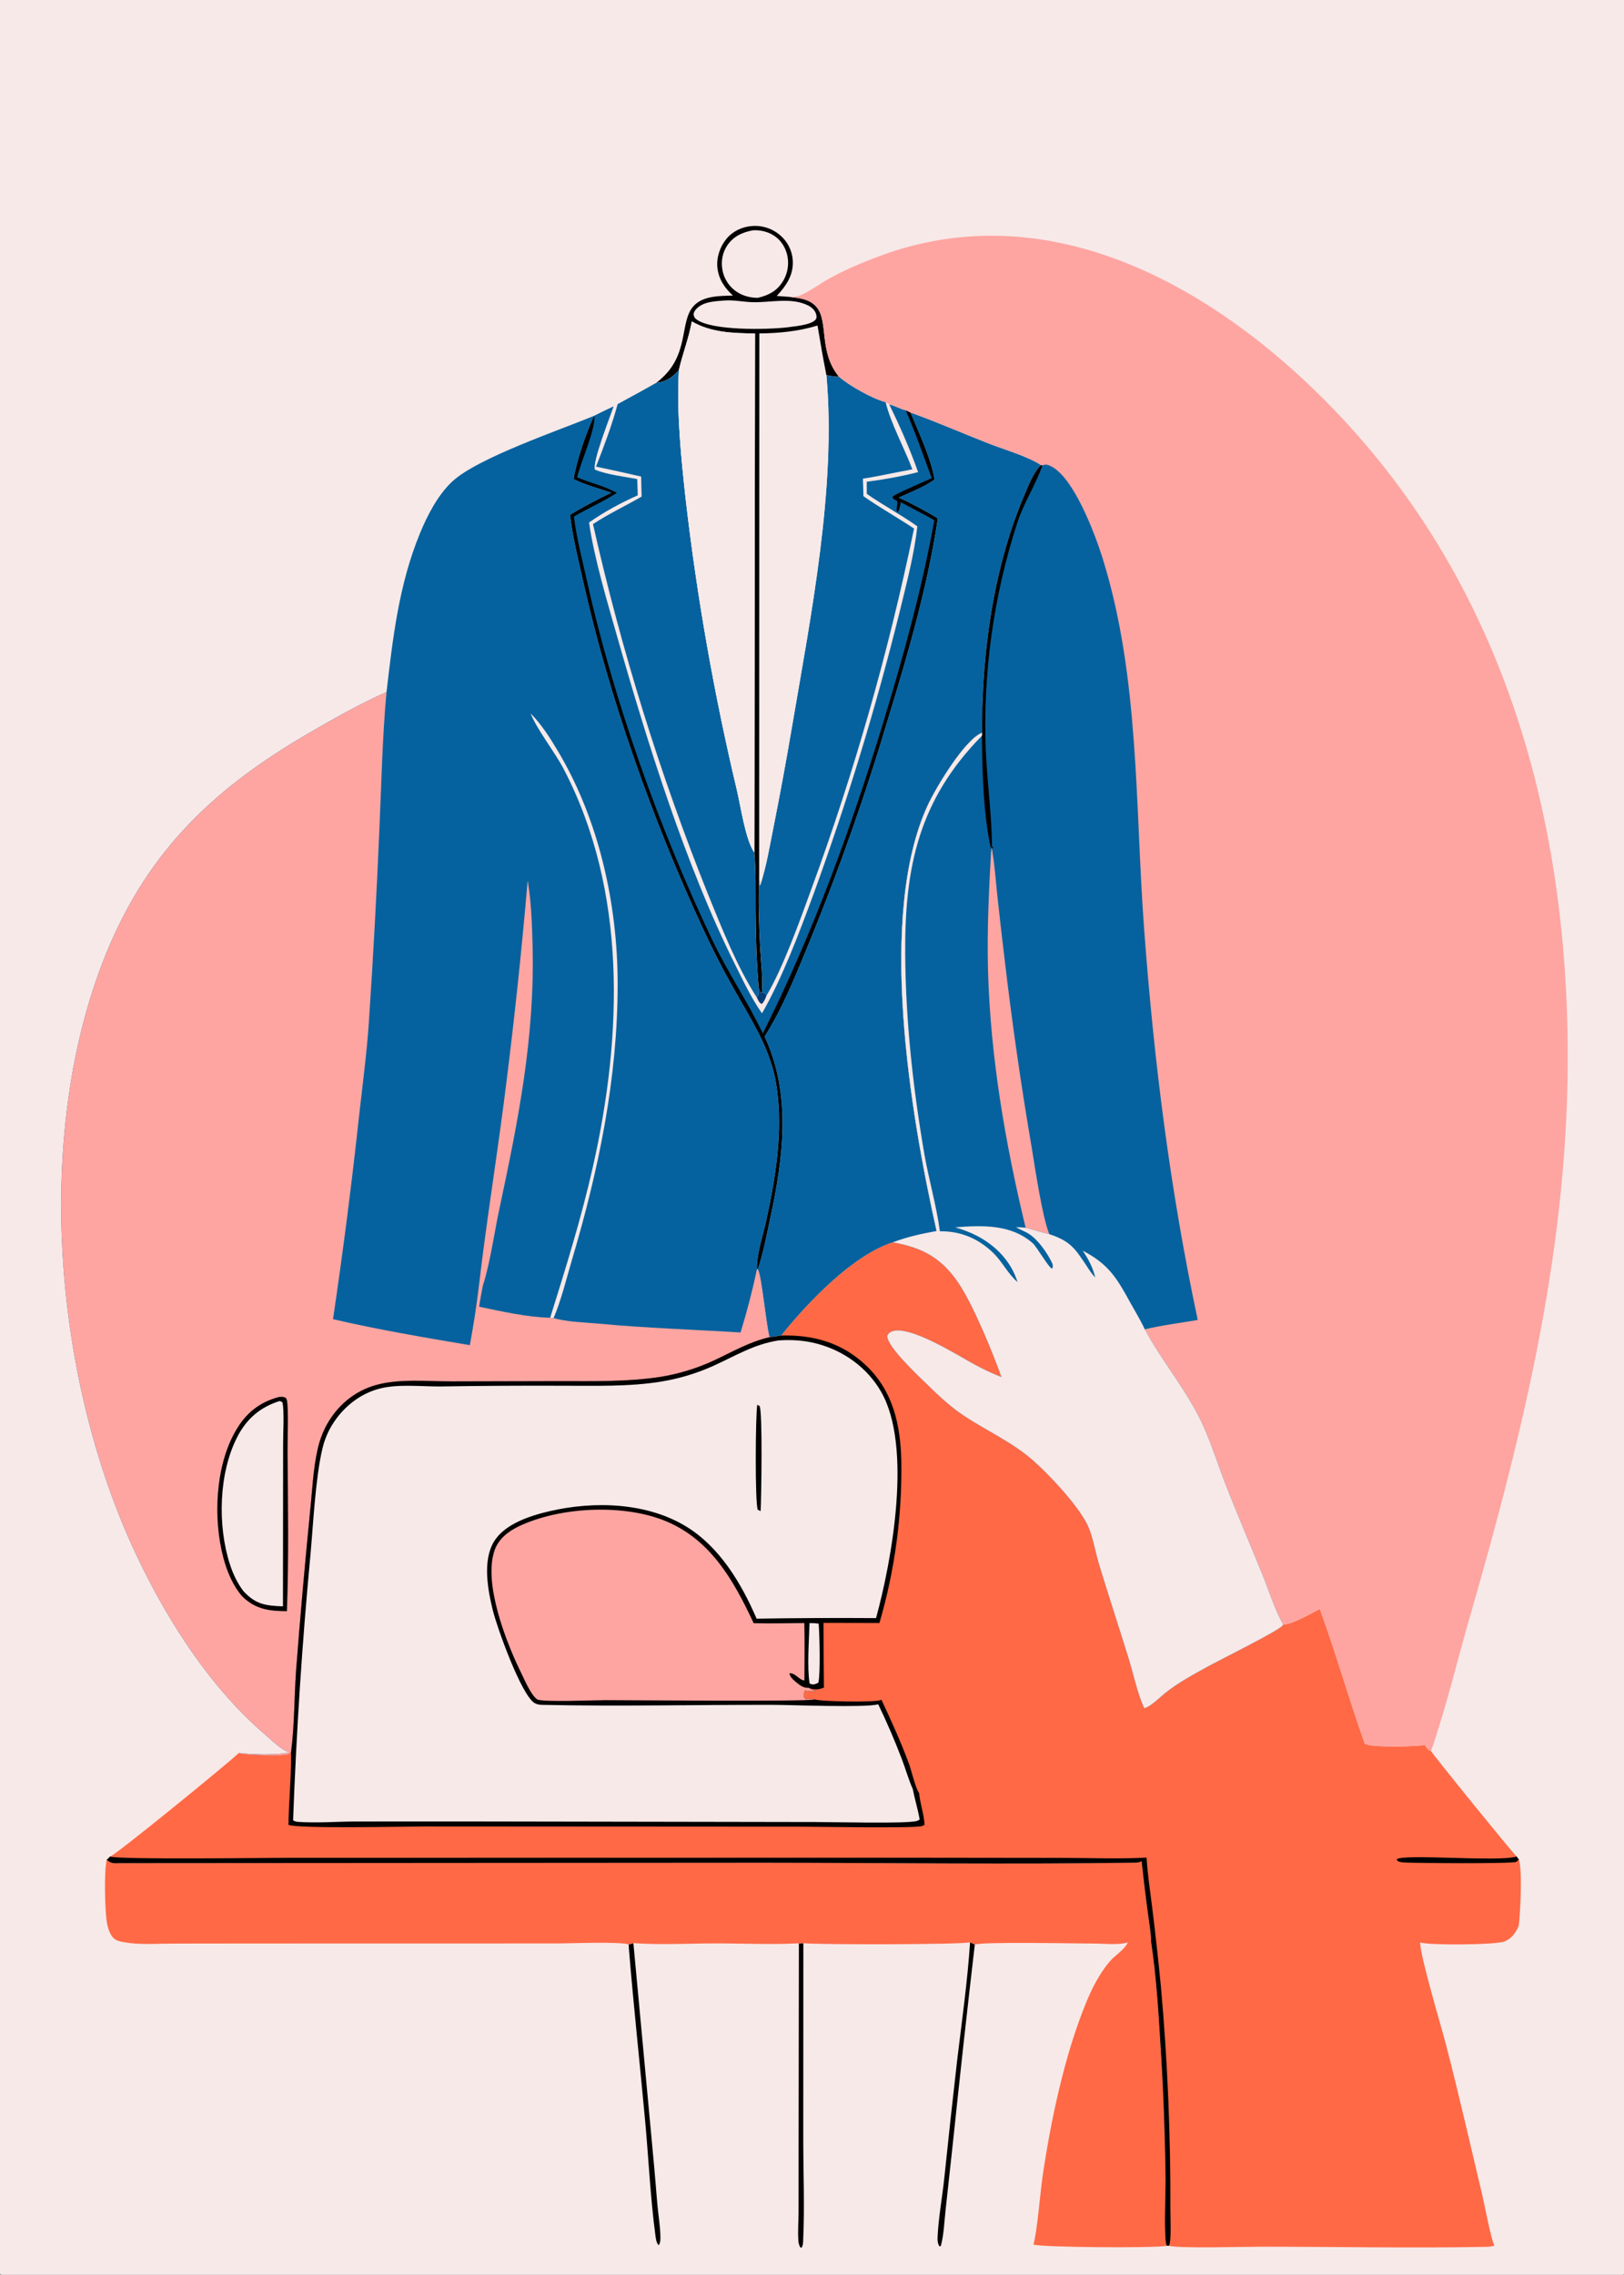 <?xml version="1.0" encoding="utf-8" ?>
<svg xmlns="http://www.w3.org/2000/svg" xmlns:xlink="http://www.w3.org/1999/xlink" width="1514" height="2120">
	<rect width="100%" height="100%" fill="#808080" stroke="none"/>
	<path fill="#F7E9E8" transform="scale(1.479 1.479)" d="M0 0L1024 0L1024 1432.77C1023.31 1433.19 1022.7 1433.56 1021.9 1433.74C1015.65 1435.15 983.184 1434.01 973.892 1434L835.994 1434L282.797 1434.01L96.589 1434L35.423 1434C24.936 1434 14.295 1434.39 3.83 1433.92C2.273 1433.84 1.353 1433.55 0 1432.77L0 0Z"/>
	<path fill="#043C76" transform="scale(1.479 1.479)" d="M478.27 622.531L479.458 625.645L480.246 625.193C481.831 625.841 482.299 625.796 483.162 627.33C482.352 629.313 481.785 631.228 480.093 632.635C478.383 631.759 477.972 630.288 477.095 628.637C478.445 627.252 478.123 624.464 478.27 622.531Z"/>
	<path transform="scale(1.479 1.479)" d="M611.474 1223.9C612.499 1224.34 613.551 1224.7 614.451 1225.37Q607.203 1287.53 600.699 1349.77L596.019 1392.75C595.229 1399.82 594.972 1407.68 593.218 1414.55C592.998 1415.4 593.207 1415.03 592.255 1415.59C591.081 1413.88 590.896 1411.95 590.982 1409.92C591.51 1397.53 593.984 1384.46 595.268 1372.04Q599.122 1334.78 603.409 1297.57C606.371 1273.16 609.847 1248.42 611.474 1223.9Z"/>
	<path transform="scale(1.479 1.479)" d="M503.567 1224.54L506.381 1224.45L506.331 1347.79C506.331 1369.11 507.271 1390.92 506.248 1412.18C506.171 1413.8 506.09 1414.99 505.229 1416.41L504.301 1415.94C503.789 1414.77 503.373 1413.61 503.271 1412.32C502.79 1406.25 503.342 1399.85 503.366 1393.74L503.381 1354.58L503.567 1224.54Z"/>
	<path transform="scale(1.479 1.479)" d="M396.288 1225.29L399.244 1224.41L410.365 1343.89Q412.552 1366.5 414.366 1389.15C414.928 1395.65 416.112 1402.28 416.262 1408.79C416.309 1410.82 416.385 1413.02 415.24 1414.77C413.734 1413.48 413.406 1410.66 413.144 1408.71C409.99 1385.27 408.872 1360.77 406.717 1337.15C403.386 1300.64 399.356 1264.11 396.398 1227.58C396.336 1226.81 396.312 1226.05 396.288 1225.29Z"/>
	<path fill="#06629E" transform="scale(1.479 1.479)" d="M560.514 254.88C564.201 255.591 567.37 257.732 570.89 258.504L573.886 259.922C579.192 272.58 586.875 288.942 589.077 302.175C582.371 306.955 574.033 310.127 566.535 313.528Q579.175 319.428 591.123 326.628C584.788 369.002 572.678 410.749 560.161 451.655Q549.581 487.327 537.245 522.431Q524.909 557.535 510.847 591.984C502.386 612.483 493.822 634.388 481.943 653.175C498.958 689.587 493.728 729.431 485.538 767.424C483.243 778.07 481.159 789.436 477.674 799.743L477.155 799.687C476.996 789.759 480.871 778.843 482.998 769.116C489.012 741.601 493.698 712.781 489.535 684.634C486.068 661.194 473.769 643.148 462.488 622.929Q451.873 604.234 442.915 584.692C411.448 517 384.005 439.584 367.709 366.784C364.584 352.822 360.929 338.602 359.332 324.374Q371.988 316.785 385.349 310.518C377.519 307.676 368.961 305.671 361.575 301.858C363.498 290.156 369.39 272.798 374.499 261.987Q380.606 258.945 386.78 256.043C384.702 262.274 373.123 291.399 375.014 295.938C383.021 299.221 393.15 300.199 401.676 301.909L402.001 312.113C391.582 316.728 380.624 322.674 371.306 329.24C374.475 351.636 382.901 379.635 389.148 401.569C408.182 468.405 432.109 545.141 463.183 607.465C468.398 617.924 473.582 628.986 480.328 638.526C493.241 615.994 503.684 587.986 512.725 563.595Q528.647 519.901 542.229 475.424Q555.811 430.948 567.015 385.814C571.268 368.212 576.269 349.631 578.225 331.632C567.946 324.377 556.736 318.417 546.386 311.206L546.336 303.563C557.03 302.192 568.247 300.178 578.691 297.505C573.726 283.287 567.18 268.368 560.514 254.88Z"/>
	<path transform="scale(1.479 1.479)" d="M570.89 258.504L573.886 259.922C579.192 272.58 586.875 288.942 589.077 302.175C582.371 306.955 574.033 310.127 566.535 313.528Q579.175 319.428 591.123 326.628C584.788 369.002 572.678 410.749 560.161 451.655Q549.581 487.327 537.245 522.431Q524.909 557.535 510.847 591.984C502.386 612.483 493.822 634.388 481.943 653.175C498.958 689.587 493.728 729.431 485.538 767.424C483.243 778.07 481.159 789.436 477.674 799.743L477.155 799.687C476.996 789.759 480.871 778.843 482.998 769.116C489.012 741.601 493.698 712.781 489.535 684.634C486.068 661.194 473.769 643.148 462.488 622.929Q451.873 604.234 442.915 584.692C411.448 517 384.005 439.584 367.709 366.784C364.584 352.822 360.929 338.602 359.332 324.374Q371.988 316.785 385.349 310.518C377.519 307.676 368.961 305.671 361.575 301.858C363.498 290.156 369.39 272.798 374.499 261.987C376.065 268.949 365.794 291.923 363.768 300.757C372.058 304.403 380.803 306.097 388.82 310.558C380.32 316.09 370.561 320.307 361.772 325.499C363.331 338.859 366.931 352.294 369.842 365.419C386.631 441.12 415.815 522.763 449.154 592.731C458.721 612.81 471.353 631.217 480.825 651.215C512.38 588.231 536.241 522.618 556.727 455.281C569.538 413.173 581.081 371.153 588.956 327.811C582.017 323.861 574.842 320.245 567.794 316.489C567.295 318.5 567.077 321.407 565.617 322.854C564.639 320.862 565.823 318.17 565.586 315.877L562.837 314.126L562.693 312.939C563.984 311.252 583.505 303.169 587.292 301.301C582.033 286.971 576.98 272.507 570.89 258.504Z"/>
	<path fill="#06629E" transform="scale(1.479 1.479)" d="M520.903 236.361C523.403 236.797 526.212 237.601 528.739 237.253C534.738 242.757 550.349 251.451 558.235 253.41C561.552 267.041 570.045 282.258 575.09 295.746C564.706 297.617 554.322 300.004 543.905 301.623C544.025 305.302 544.2 308.988 544.248 312.669C554.62 319.931 565.624 326.053 576.148 333.059Q570.179 361.995 563.143 390.69Q556.107 419.385 548.012 447.8Q539.918 476.215 530.777 504.311Q521.636 532.407 511.461 560.145C504.574 579.088 493.256 610.709 483.162 627.33C482.299 625.796 481.831 625.841 480.246 625.193C481.028 616.326 479.631 606.537 479.168 597.614C478.377 582.41 477.871 566.843 478.518 551.633C478.702 553.392 479.025 555.271 478.937 557.037C478.926 557.252 478.91 557.467 478.897 557.682L479.231 557.757C483.077 545.899 485.066 533.77 487.498 521.574C491.681 500.604 495.523 479.738 499.107 458.653C510.982 388.777 527.315 307.158 520.903 236.361Z"/>
	<path fill="#06629E" transform="scale(1.479 1.479)" d="M427.922 233.12C426.486 260.753 429.251 287.616 432.271 315.05Q437.62 361.221 445.691 406.996Q453.762 452.771 464.526 497.988C466.906 508.095 469.961 529.429 475.509 537.239C476.555 549.196 476.198 561.403 476.279 573.403C476.388 589.751 476.844 606.243 478.27 622.531C478.123 624.464 478.445 627.252 477.095 628.637C464.38 608.811 455.23 585.409 446.34 563.641Q434.961 535.249 424.724 506.426Q414.486 477.603 405.405 448.396Q396.325 419.188 388.415 389.642Q380.506 360.096 373.781 330.258C383.52 323.804 394.307 318.783 404.427 312.929C404.284 308.724 404.235 304.513 404.142 300.307Q389.95 297.027 375.695 294.032C380.774 281.061 385.657 268.095 389.335 254.648C397.505 250.158 405.723 245.792 413.791 241.119C420.135 240.528 423.807 237.77 427.922 233.12Z"/>
	<path fill="#F7E9E8" transform="scale(1.479 1.479)" d="M461.977 186.22C456.754 181.441 452.963 175.878 452.207 168.674C451.532 162.244 453.823 155.453 457.915 150.489C461.94 145.607 467.884 142.867 474.145 142.414Q474.75 142.369 475.357 142.354Q475.963 142.34 476.57 142.356Q477.176 142.372 477.781 142.418Q478.386 142.464 478.988 142.541Q479.59 142.618 480.187 142.724Q480.784 142.831 481.375 142.968Q481.966 143.104 482.55 143.27Q483.133 143.436 483.708 143.632Q484.282 143.827 484.846 144.051Q485.41 144.274 485.962 144.526Q486.514 144.778 487.052 145.057Q487.591 145.336 488.115 145.642Q488.639 145.948 489.147 146.28Q489.655 146.612 490.145 146.969Q490.636 147.326 491.108 147.707Q491.58 148.088 492.032 148.492Q492.466 148.874 492.88 149.278Q493.294 149.682 493.687 150.106Q494.08 150.53 494.451 150.974Q494.822 151.417 495.17 151.879Q495.518 152.341 495.842 152.82Q496.166 153.299 496.465 153.794Q496.764 154.288 497.038 154.798Q497.312 155.307 497.559 155.829Q497.807 156.352 498.027 156.886Q498.248 157.421 498.441 157.966Q498.635 158.511 498.8 159.065Q498.965 159.619 499.102 160.18Q499.239 160.742 499.348 161.31Q499.456 161.878 499.535 162.451Q499.615 163.023 499.665 163.599Q499.715 164.175 499.736 164.753C500.054 173.715 495.429 180.198 489.609 186.48L497.837 187.093C504.098 187.862 510.533 188.434 514.842 193.648C522.34 202.723 515.95 221.662 528.739 237.253C526.212 237.601 523.403 236.797 520.903 236.361C527.315 307.158 510.982 388.777 499.107 458.653C495.523 479.738 491.681 500.604 487.498 521.574C485.066 533.77 483.077 545.899 479.231 557.757L478.897 557.682C478.91 557.467 478.926 557.252 478.937 557.037C479.025 555.271 478.702 553.392 478.518 551.633C477.871 566.843 478.377 582.41 479.168 597.614C479.631 606.537 481.028 616.326 480.246 625.193L479.458 625.645L478.27 622.531C476.844 606.243 476.388 589.751 476.279 573.403C476.198 561.403 476.555 549.196 475.509 537.239C469.961 529.429 466.906 508.095 464.526 497.988Q453.762 452.771 445.691 406.996Q437.62 361.221 432.271 315.05C429.251 287.616 426.486 260.753 427.922 233.12C423.807 237.77 420.135 240.528 413.791 241.119C435.539 224.673 427.656 203.098 437.313 192.714C443.315 186.26 453.856 186.508 461.977 186.22Z"/>
	<path transform="scale(1.479 1.479)" d="M461.977 186.22C456.754 181.441 452.963 175.878 452.207 168.674C451.532 162.244 453.823 155.453 457.915 150.489C461.94 145.607 467.884 142.867 474.145 142.414Q474.75 142.369 475.357 142.354Q475.963 142.34 476.57 142.356Q477.176 142.372 477.781 142.418Q478.386 142.464 478.988 142.541Q479.59 142.618 480.187 142.724Q480.784 142.831 481.375 142.968Q481.966 143.104 482.55 143.27Q483.133 143.436 483.708 143.632Q484.282 143.827 484.846 144.051Q485.41 144.274 485.962 144.526Q486.514 144.778 487.052 145.057Q487.591 145.336 488.115 145.642Q488.639 145.948 489.147 146.28Q489.655 146.612 490.145 146.969Q490.636 147.326 491.108 147.707Q491.58 148.088 492.032 148.492Q492.466 148.874 492.88 149.278Q493.294 149.682 493.687 150.106Q494.08 150.53 494.451 150.974Q494.822 151.417 495.17 151.879Q495.518 152.341 495.842 152.82Q496.166 153.299 496.465 153.794Q496.764 154.288 497.038 154.798Q497.312 155.307 497.559 155.829Q497.807 156.352 498.027 156.886Q498.248 157.421 498.441 157.966Q498.635 158.511 498.8 159.065Q498.965 159.619 499.102 160.18Q499.239 160.742 499.348 161.31Q499.456 161.878 499.535 162.451Q499.615 163.023 499.665 163.599Q499.715 164.175 499.736 164.753C500.054 173.715 495.429 180.198 489.609 186.48L497.837 187.093C504.098 187.862 510.533 188.434 514.842 193.648C522.34 202.723 515.95 221.662 528.739 237.253C526.212 237.601 523.403 236.797 520.903 236.361C518.836 225.949 517.046 215.596 515.314 205.131C503.157 208.805 491.289 209.95 478.626 210.114L478.518 551.633C477.871 566.843 478.377 582.41 479.168 597.614C479.631 606.537 481.028 616.326 480.246 625.193L479.458 625.645L478.27 622.531C476.844 606.243 476.388 589.751 476.279 573.403C476.198 561.403 476.555 549.196 475.509 537.239L475.926 210.155C462.07 209.912 448.377 209.659 436.068 202.533C434.2 212.958 430.29 222.803 427.922 233.12C423.807 237.77 420.135 240.528 413.791 241.119C435.539 224.673 427.656 203.098 437.313 192.714C443.315 186.26 453.856 186.508 461.977 186.22Z"/>
	<path fill="#F7E9E8" transform="scale(1.479 1.479)" d="M456.935 189.343C463.181 188.972 468.77 190.317 474.887 190.429C486.025 190.633 499.057 187.206 509.565 192.579C511.807 193.726 513.836 195.636 514.468 198.156C514.713 199.132 514.865 200.256 514.294 201.115C511.797 204.879 500.256 205.664 495.917 206.309C483.579 207.706 449.081 208.496 439.166 201.377C437.617 200.265 437.441 199.523 437.136 197.708C437.562 196.606 437.936 195.744 438.741 194.856C443.21 189.926 450.768 189.854 456.935 189.343Z"/>
	<path fill="#F7E9E8" transform="scale(1.479 1.479)" d="M474.719 145.106C479.082 144.907 483.312 145.803 487.107 148.004C491.666 150.648 494.759 155.098 496.064 160.163Q496.201 160.704 496.312 161.25Q496.422 161.797 496.504 162.349Q496.587 162.901 496.642 163.456Q496.697 164.011 496.724 164.568Q496.751 165.125 496.75 165.683Q496.749 166.241 496.72 166.798Q496.692 167.355 496.635 167.91Q496.578 168.465 496.494 169.016Q496.41 169.567 496.298 170.114Q496.186 170.66 496.047 171.201Q495.908 171.741 495.742 172.273Q495.576 172.806 495.384 173.33Q495.191 173.853 494.973 174.366Q494.754 174.88 494.511 175.382Q494.267 175.883 493.998 176.372Q493.73 176.861 493.437 177.336C489.606 183.503 484.495 186.046 477.642 187.679C472.899 187.66 468.303 186.479 464.336 183.825Q463.903 183.534 463.486 183.222Q463.068 182.911 462.667 182.579Q462.265 182.246 461.88 181.895Q461.495 181.543 461.129 181.173Q460.762 180.803 460.414 180.415Q460.066 180.027 459.738 179.622Q459.409 179.217 459.102 178.797Q458.794 178.376 458.507 177.941Q458.22 177.506 457.956 177.057Q457.691 176.608 457.449 176.147Q457.207 175.685 456.988 175.212Q456.769 174.74 456.574 174.256Q456.379 173.773 456.208 173.281Q456.037 172.789 455.89 172.289Q455.744 171.789 455.622 171.282Q455.501 170.775 455.405 170.263C454.333 164.691 455.39 158.943 458.673 154.281C462.573 148.742 468.236 146.252 474.719 145.106Z"/>
	<path fill="#F7E9E8" transform="scale(1.479 1.479)" d="M436.068 202.533C448.377 209.659 462.07 209.912 475.926 210.155L475.509 537.239C469.961 529.429 466.906 508.095 464.526 497.988Q453.762 452.771 445.691 406.996Q437.62 361.221 432.271 315.05C429.251 287.616 426.486 260.753 427.922 233.12C430.29 222.803 434.2 212.958 436.068 202.533Z"/>
	<path fill="#06629E" transform="scale(1.479 1.479)" d="M573.886 259.922C590.379 265.841 606.352 272.838 622.646 279.244C632.332 283.052 647.876 287.533 656.231 293.095C651.406 297.64 648.095 306.458 645.504 312.564C627.796 354.293 620.511 401.43 619.231 446.525Q619.052 454.128 619.088 461.732C608.253 465.709 589.856 496.419 584.753 507.481C552.784 576.785 573.819 702.184 590.376 775.752C581.032 777.386 571.804 779.458 562.907 782.807C537.41 790.925 508.833 821.09 492.461 841.567C490.003 841.977 487.561 842.389 485.078 842.615C482.693 833.486 480.192 804.146 477.674 799.743C481.159 789.436 483.243 778.07 485.538 767.424C493.728 729.431 498.958 689.587 481.943 653.175C493.822 634.388 502.386 612.483 510.847 591.984Q524.909 557.535 537.245 522.431Q549.581 487.327 560.161 451.655C572.678 410.749 584.788 369.002 591.123 326.628Q579.175 319.428 566.535 313.528C574.033 310.127 582.371 306.955 589.077 302.175C586.875 288.942 579.192 272.58 573.886 259.922Z"/>
	<path fill="#FF6945" transform="scale(1.479 1.479)" d="M67.275 1171.85C70.126 1174.61 72.279 1174.03 76.174 1174.02L481.802 1173.75C559.564 1173.83 637.478 1174.82 715.221 1173.72C716.769 1173.7 718.272 1173.6 719.616 1172.77Q721.367 1189.42 723.625 1206.01C724.356 1211.74 725.552 1217.9 725.593 1223.67C728.724 1244.54 730.11 1265.79 731.39 1286.85Q734.177 1330.12 734.699 1373.47C734.782 1379.25 733.387 1412.29 735.47 1415.11C729.809 1416.7 655.961 1416.16 651.376 1414.33C653.614 1407.76 655.844 1380.32 657.226 1371.01C662.45 1335.82 670.964 1295.38 684.381 1262.49C688.194 1253.14 692.97 1243.65 699.542 1235.94C702.733 1232.19 708.661 1228.69 710.697 1224.36C710.756 1224.24 710.806 1224.11 710.861 1223.98C704.63 1225.77 696.032 1224.71 689.449 1224.69C678.85 1224.67 618.413 1223.43 614.451 1225.37C613.551 1224.7 612.499 1224.34 611.474 1223.9C606.664 1225.38 515.068 1225.47 506.381 1224.45L503.567 1224.54C486.171 1225.46 468.225 1224.57 450.787 1224.59C433.767 1224.62 416.158 1225.64 399.244 1224.41L396.288 1225.29C391.539 1223.32 359.053 1224.6 351.697 1224.61L158.684 1224.65L108.384 1224.71C98.656 1224.72 87.895 1225.61 78.333 1223.86C75.055 1223.26 72.298 1222.78 70.38 1219.79C68.638 1217.08 67.705 1213.85 67.247 1210.68C66.138 1203.03 65.539 1179.29 67.275 1171.85Z"/>
	<path fill="#06629E" transform="scale(1.479 1.479)" d="M243.641 436.073C247.612 401.896 251.439 368.352 264.665 336.187C269.363 324.764 275.905 312.026 284.971 303.503C300.901 288.527 352.808 271.062 374.499 261.987C369.39 272.798 363.498 290.156 361.575 301.858C368.961 305.671 377.519 307.676 385.349 310.518Q371.988 316.785 359.332 324.374C360.929 338.602 364.584 352.822 367.709 366.784C384.005 439.584 411.448 517 442.915 584.692Q451.873 604.234 462.488 622.929C473.769 643.148 486.068 661.194 489.535 684.634C493.698 712.781 489.012 741.601 482.998 769.116C480.871 778.843 476.996 789.759 477.155 799.687L477.674 799.743C480.192 804.146 482.693 833.486 485.078 842.615C472.107 845.607 461.62 851.869 449.699 857.422Q445.7 859.26 441.585 860.824Q437.471 862.387 433.26 863.669Q429.049 864.951 424.761 865.945Q420.473 866.938 416.128 867.64C395.114 870.827 373.492 870.294 352.288 870.295L284.952 870.462C269.522 870.507 251.289 868.535 236.418 872.92C224.109 876.549 214.138 884.478 207.402 895.356C204.096 900.696 201.83 906.372 200.391 912.477C197.309 925.552 196.833 939.808 195.387 953.183Q190.451 1002.99 186.614 1052.89C185.448 1069.79 185.649 1087.31 183.457 1104.07C183.03 1104.4 182.14 1105.3 181.678 1105.45C177.516 1106.79 157.048 1105.84 152.34 1105.12C151.69 1105.03 151.205 1104.83 150.6 1104.58C156.962 1105.59 176.682 1106.11 182.633 1104.08C182.017 1103.99 182.154 1104.03 181.407 1103.78C176.909 1102.3 170.499 1095.93 166.848 1092.8C130.344 1061.52 101.695 1015.23 82.217 971.707C34.27 864.577 22.157 717.485 64.417 607.152C90.409 539.289 132.081 498.467 193.97 462.356C210.039 452.981 226.633 443.64 243.641 436.073Z"/>
	<path fill="#F7E9E8" transform="scale(1.479 1.479)" d="M334.504 449.585C341.395 456.487 346.7 464.98 351.684 473.314C377.594 516.634 389.324 569.938 389.326 620.078C389.328 679.525 377.413 737.013 360.558 793.772C356.979 805.826 353.873 818.99 348.945 830.559L346.785 830.361C356.675 798.869 366.522 767.186 373.78 734.961C392.37 652.424 395.424 561.354 355.248 484.469C349.584 473.629 338.279 459.473 334.504 449.585Z"/>
	<path fill="#FEA5A1" transform="scale(1.479 1.479)" d="M182.633 1104.08C182.017 1103.99 182.154 1104.03 181.407 1103.78C176.909 1102.3 170.499 1095.93 166.848 1092.8C130.344 1061.52 101.695 1015.23 82.217 971.707C34.27 864.577 22.157 717.485 64.417 607.152C90.409 539.289 132.081 498.467 193.97 462.356C210.039 452.981 226.633 443.64 243.641 436.073C241.02 464.214 240.456 492.711 239.218 520.948Q236.618 582.445 232.531 643.862C231.18 663.877 228.497 683.771 226.288 703.701Q219.343 767.634 209.914 831.249C238.348 837.874 267.373 842.752 296.152 847.631Q299.613 829.091 301.868 810.366C306.401 771.494 312.645 732.826 317.675 694.017Q326.655 624.565 332.615 554.79C334.862 568.214 335.338 582.013 335.694 595.602C337.215 653.591 326.681 705.967 314.671 762.257C311.372 777.715 309.144 795.132 304.374 810.091C303.569 814.508 302.593 818.957 302.033 823.409C316.432 826.394 332.063 829.969 346.785 830.361L348.945 830.559C357.534 833.053 368.201 833.215 377.172 834.054C407.043 836.845 436.876 837.794 466.794 839.642Q472.879 819.899 477.155 799.687L477.674 799.743C480.192 804.146 482.693 833.486 485.078 842.615C472.107 845.607 461.62 851.869 449.699 857.422Q445.7 859.26 441.585 860.824Q437.471 862.387 433.26 863.669Q429.049 864.951 424.761 865.945Q420.473 866.938 416.128 867.64C395.114 870.827 373.492 870.294 352.288 870.295L284.952 870.462C269.522 870.507 251.289 868.535 236.418 872.92C224.109 876.549 214.138 884.478 207.402 895.356C204.096 900.696 201.83 906.372 200.391 912.477C197.309 925.552 196.833 939.808 195.387 953.183Q190.451 1002.99 186.614 1052.89C185.448 1069.79 185.649 1087.31 183.457 1104.07C183.03 1104.4 182.14 1105.3 181.678 1105.45C177.516 1106.79 157.048 1105.84 152.34 1105.12C151.69 1105.03 151.205 1104.83 150.6 1104.58C156.962 1105.59 176.682 1106.11 182.633 1104.08Z"/>
	<path transform="scale(1.479 1.479)" d="M175.845 880.278C177.473 880.12 178.473 880.083 180.003 880.7C180.392 881.251 180.744 881.732 180.877 882.412C181.959 887.946 181.211 907.284 181.266 914.722C181.511 948.139 182.085 981.887 180.861 1015.27C169.636 1015.18 161.181 1014.12 152.809 1006.06C146.863 999.344 143.16 990.396 140.857 981.83C134.24 957.213 135.622 923.765 148.657 901.381C155.064 890.381 163.562 883.508 175.845 880.278Z"/>
	<path fill="#F7E9E8" transform="scale(1.479 1.479)" d="M176.063 882.888C176.935 882.921 177.26 883.171 178.005 883.592C179.291 888.58 178.407 903.93 178.456 910.184L178.356 1012.21C167.478 1011.79 161.317 1011.04 153.564 1002.77C149.675 997.743 146.919 991.848 144.957 985.828C137.017 961.465 137.769 928.006 149.779 905.051C155.644 893.842 164.098 886.7 176.063 882.888Z"/>
	<path fill="#FF6945" transform="scale(1.479 1.479)" d="M562.907 782.807C581.097 786.088 593.051 792.292 603.803 807.866C613.074 821.294 625.632 851.781 631.306 867.795C625.507 865.512 620 862.902 614.509 859.957C603.881 854.255 573.071 834.473 561.949 839.105C560.409 839.746 560.115 840.452 559.258 841.751C559.336 848.896 579.481 867.499 585.105 872.994C592.132 879.861 599.53 886.73 607.755 892.158C622.571 901.936 638.308 908.743 651.714 920.704C662.094 929.965 678.678 947.75 685.01 959.903C688.898 967.364 690.211 977.123 692.657 985.222C698.638 1005.03 705.159 1024.67 711.272 1044.44C714.442 1054.69 716.843 1066.57 721.215 1076.29C725.02 1075.7 731.166 1069.43 734.328 1066.89C742.686 1060.2 751.808 1055.37 761.147 1050.18C767.95 1046.41 806.013 1027.57 808.419 1024.3C808.565 1024.1 808.697 1023.89 808.836 1023.69C814.801 1023.55 826.365 1016.65 831.93 1013.9C842.195 1041.98 850.241 1070.72 860.3 1098.81L861.581 1099.24C866.498 1101.16 891.875 1100.58 898.242 1099.61C899.413 1101.39 899.791 1102.55 901.845 1103.35C901.907 1103.37 901.975 1103.37 902.039 1103.38C903.168 1105.7 953.699 1167.89 955.978 1169.84C956.425 1170.42 956.888 1171.19 957.437 1171.66C959.674 1179.1 958.331 1205.16 957.326 1213.46C955.494 1217.77 952.957 1221.49 948.42 1223.35C942.965 1225.59 899.774 1225.86 895.201 1223.96C894.897 1231.74 908.308 1276.28 911.349 1287.98C919.59 1319.68 926.845 1351.71 934.41 1383.58C935.889 1389.81 939.743 1410.63 941.968 1415.05C940.321 1415.55 938.857 1415.75 937.145 1415.79C889.914 1416.69 842.501 1415.73 795.251 1415.71C784.374 1415.7 743.637 1416.92 736.769 1415.13L735.47 1415.11C733.387 1412.29 734.782 1379.25 734.699 1373.47Q734.177 1330.12 731.39 1286.85C730.11 1265.79 728.724 1244.54 725.593 1223.67C725.552 1217.9 724.356 1211.74 723.625 1206.01Q721.367 1189.42 719.616 1172.77C718.272 1173.6 716.769 1173.7 715.221 1173.72C637.478 1174.82 559.564 1173.83 481.802 1173.75L76.174 1174.02C72.279 1174.03 70.126 1174.61 67.275 1171.85C68.01 1171.38 68.723 1170.49 69.356 1169.87C72.413 1169.37 143.652 1111.19 150.6 1104.58C151.205 1104.83 151.69 1105.03 152.34 1105.12C157.048 1105.84 177.516 1106.79 181.678 1105.45C182.14 1105.3 183.03 1104.4 183.457 1104.07C185.649 1087.31 185.448 1069.79 186.614 1052.89Q190.451 1002.99 195.387 953.183C196.833 939.808 197.309 925.552 200.391 912.477C201.83 906.372 204.096 900.696 207.402 895.356C214.138 884.478 224.109 876.549 236.418 872.92C251.289 868.535 269.522 870.507 284.952 870.462L352.288 870.295C373.492 870.294 395.114 870.827 416.128 867.64Q420.473 866.938 424.761 865.945Q429.049 864.951 433.26 863.669Q437.471 862.387 441.585 860.824Q445.7 859.26 449.699 857.422C461.62 851.869 472.107 845.607 485.078 842.615C487.561 842.389 490.003 841.977 492.461 841.567C508.833 821.09 537.41 790.925 562.907 782.807Z"/>
	<path transform="scale(1.479 1.479)" d="M880.328 1171.59C884.998 1167.95 945.031 1173.44 955.978 1169.84C956.425 1170.42 956.888 1171.19 957.437 1171.66C957.03 1172.02 956.145 1173.03 955.694 1173.21C952.352 1174.48 892.699 1174.02 885.186 1173.6C883.613 1173.51 882.432 1173.37 881.008 1172.68L880.328 1171.59Z"/>
	<path transform="scale(1.479 1.479)" d="M69.356 1169.87C74.864 1171.9 169.162 1170.66 181.974 1170.67L569.204 1170.6L669.986 1170.72C687.454 1170.74 705.293 1171.46 722.727 1170.55C723.379 1181.44 725.096 1192.38 726.42 1203.21Q729.402 1227.55 731.781 1251.95Q738.019 1322.13 737.729 1392.59C737.695 1396.18 738.551 1412.83 736.769 1415.13L735.47 1415.11C733.387 1412.29 734.782 1379.25 734.699 1373.47Q734.177 1330.12 731.39 1286.85C730.11 1265.79 728.724 1244.54 725.593 1223.67C725.552 1217.9 724.356 1211.74 723.625 1206.01Q721.367 1189.42 719.616 1172.77C718.272 1173.6 716.769 1173.7 715.221 1173.72C637.478 1174.82 559.564 1173.83 481.802 1173.75L76.174 1174.02C72.279 1174.03 70.126 1174.61 67.275 1171.85C68.01 1171.38 68.723 1170.49 69.356 1169.87Z"/>
	<path transform="scale(1.479 1.479)" d="M492.461 841.567C512.642 841.01 530.564 846.031 545.559 860.079C562.887 876.313 567.553 897.505 568.129 920.296Q568.236 926.778 568.099 933.259Q567.962 939.74 567.582 946.211Q567.202 952.682 566.578 959.135Q565.955 965.587 565.09 972.012Q564.225 978.436 563.12 984.824Q562.014 991.211 560.669 997.553Q559.324 1003.89 557.742 1010.18Q556.159 1016.47 554.342 1022.69L519.083 1022.61Q519.105 1043.03 519.351 1063.44C515.859 1064.69 513.287 1065.09 509.779 1063.55C511.656 1065.08 511.959 1065.15 514.383 1065.39C512.516 1066.17 509.423 1065.57 507.446 1065.23C506.551 1066.78 506.79 1067.79 506.811 1069.55L507.722 1070.62C509.603 1070.58 511.424 1070.63 513.299 1070.79C516.887 1072.23 551.59 1072.82 555.075 1071.27C555.247 1071.19 555.399 1071.07 555.561 1070.98C561.85 1084.42 568.043 1097.96 573.128 1111.91C574.516 1115.72 577.189 1127.26 579.343 1129.83C579.964 1136.53 582.345 1142.93 582.819 1149.76C582.316 1150.12 581.869 1150.43 581.28 1150.63C576.608 1152.2 515.195 1151.06 505.187 1151.05L267.814 1150.91C256.535 1150.91 186.69 1152.49 181.82 1149.83C182.057 1134.58 183.682 1119.31 183.457 1104.07C185.649 1087.31 185.448 1069.79 186.614 1052.89Q190.451 1002.99 195.387 953.183C196.833 939.808 197.309 925.552 200.391 912.477C201.83 906.372 204.096 900.696 207.402 895.356C214.138 884.478 224.109 876.549 236.418 872.92C251.289 868.535 269.522 870.507 284.952 870.462L352.288 870.295C373.492 870.294 395.114 870.827 416.128 867.64Q420.473 866.938 424.761 865.945Q429.049 864.951 433.26 863.669Q437.471 862.387 441.585 860.824Q445.7 859.26 449.699 857.422C461.62 851.869 472.107 845.607 485.078 842.615C487.561 842.389 490.003 841.977 492.461 841.567Z"/>
	<path fill="#F7E9E8" transform="scale(1.479 1.479)" d="M510.26 1022.77C512.229 1022.72 514.078 1022.83 516.032 1023.08C516.584 1029.94 517.24 1054.2 515.861 1060.25C515.316 1060.57 515.106 1060.72 514.461 1060.96C512.737 1061.61 511.983 1061.52 510.326 1060.85C508.637 1050.28 509.974 1033.87 510.26 1022.77Z"/>
	<path fill="#FEA5A1" transform="scale(1.479 1.479)" d="M338.643 1070.87C334.625 1068.05 330.725 1058.63 328.547 1054.23C319.22 1035.37 304.442 997.667 311.764 976.853C314.284 969.689 320.34 964.957 326.997 961.791C352.287 949.766 390.437 947.754 416.647 957.347C447.12 968.5 462.146 995.186 475.057 1022.81C485.665 1023.1 496.375 1022.78 506.992 1022.73C507.307 1034.76 507.067 1046.85 507.051 1058.89C503.628 1058.69 501.457 1054.03 497.598 1054.37C497.822 1056.33 499.51 1058.03 500.966 1059.28C503.561 1061.49 506.285 1063.85 509.779 1063.55C511.656 1065.08 511.959 1065.15 514.383 1065.39C512.516 1066.17 509.423 1065.57 507.446 1065.23C506.551 1066.78 506.79 1067.79 506.811 1069.55L507.722 1070.62C509.603 1070.58 511.424 1070.63 513.299 1070.79C513.22 1070.83 513.143 1070.87 513.063 1070.89C509.12 1072.3 395.282 1071.3 381.448 1071.31C374.561 1071.31 342.608 1072.7 338.643 1070.87Z"/>
	<path fill="#F7E9E8" transform="scale(1.479 1.479)" d="M490.75 844.642C498.835 844.079 506.775 844.559 514.641 846.593C531.621 850.982 546.625 861.689 555.398 876.995C575.192 911.532 562.237 983.008 552.203 1019.61Q514.557 1019.36 476.914 1019.96C467.384 997.893 453.881 975.174 433.016 962.2C407.977 946.631 374.298 945.69 346.122 952.313C334.048 955.151 318.054 960.286 311.336 971.451C304.087 983.501 307.456 1001.78 310.664 1014.79C313.293 1025.45 328.483 1068.03 336.995 1073.18C338.568 1074.03 339.996 1074.24 341.772 1074.28C390.321 1075.31 439.113 1074.18 487.694 1074.28C499.192 1074.3 545.324 1076.18 553.591 1073.94C558.985 1085.15 564.051 1096.86 568.472 1108.49C570.85 1114.74 572.675 1121.29 575.385 1127.4C576.596 1133.82 578.584 1140.05 579.704 1146.53C579.097 1146.91 578.499 1147.26 577.805 1147.46C571.562 1149.27 525.108 1148.09 513.97 1148.1L296.289 1147.73L224.337 1147.75C212.268 1147.82 199.596 1148.84 187.61 1147.99C186.458 1147.91 185.737 1147.56 184.749 1147.01Q187.803 1063.61 195.618 980.513C197.427 960.642 198.829 931.132 203.265 912.677C204.95 905.663 207.797 899.595 212.11 893.795C218.897 884.67 228.421 877.751 239.514 874.941C251.304 871.954 265.908 873.779 278.074 873.642Q315.917 873.047 353.765 873.193C374.632 873.149 396.657 873.951 417.299 870.488Q421.467 869.789 425.583 868.824Q429.698 867.859 433.742 866.632Q437.787 865.405 441.745 863.922Q445.702 862.439 449.557 860.705C463.6 854.375 475.158 847.041 490.75 844.642Z"/>
	<path transform="scale(1.479 1.479)" d="M477.348 885.175L478.758 885.975C480.784 888.587 479.886 944.423 479.462 952.163L477.664 951.364C475.806 947.675 476.205 890.791 477.348 885.175Z"/>
	<path fill="#FEA5A1" transform="scale(1.479 1.479)" d="M497.837 187.093L498.635 187.099C500.816 187.099 502.671 186.884 504.682 186.011C510.807 183.353 516.173 179.174 521.972 175.919C532.229 170.162 543.736 165.32 554.759 161.236C657.47 123.183 757.474 176.157 830.537 247.712C943.052 357.907 986.804 504.732 988.178 658.873C989.288 783.349 960.829 899.913 926.595 1018.52C918.478 1046.64 911.623 1075.76 902.039 1103.38C901.975 1103.37 901.907 1103.37 901.845 1103.35C899.791 1102.55 899.413 1101.39 898.242 1099.61C891.875 1100.58 866.498 1101.16 861.581 1099.24L860.3 1098.81C850.241 1070.72 842.195 1041.98 831.93 1013.9C826.365 1016.65 814.801 1023.55 808.836 1023.69C808.697 1023.89 808.565 1024.1 808.419 1024.3C806.013 1027.57 767.95 1046.41 761.147 1050.18C751.808 1055.37 742.686 1060.2 734.328 1066.89C731.166 1069.43 725.02 1075.7 721.215 1076.29C716.843 1066.57 714.442 1054.69 711.272 1044.44C705.159 1024.67 698.638 1005.03 692.657 985.222C690.211 977.123 688.898 967.364 685.01 959.903C678.678 947.75 662.094 929.965 651.714 920.704C638.308 908.743 622.571 901.936 607.755 892.158C599.53 886.73 592.132 879.861 585.105 872.994C579.481 867.499 559.336 848.896 559.258 841.751C560.115 840.452 560.409 839.746 561.949 839.105C573.071 834.473 603.881 854.255 614.509 859.957C620 862.902 625.507 865.512 631.306 867.795C625.632 851.781 613.074 821.294 603.803 807.866C593.051 792.292 581.097 786.088 562.907 782.807C571.804 779.458 581.032 777.386 590.376 775.752C573.819 702.184 552.784 576.785 584.753 507.481C589.856 496.419 608.253 465.709 619.088 461.732Q619.052 454.127 619.231 446.525C620.511 401.43 627.796 354.293 645.504 312.564C648.095 306.458 651.406 297.64 656.231 293.095C647.876 287.533 632.332 283.052 622.646 279.244C606.352 272.838 590.379 265.841 573.886 259.922L570.89 258.504C567.37 257.732 564.201 255.591 560.514 254.88C559.824 254.176 559.106 253.875 558.235 253.41C550.349 251.451 534.738 242.757 528.739 237.253C515.95 221.662 522.34 202.723 514.842 193.648C510.533 188.434 504.098 187.862 497.837 187.093Z"/>
	<path fill="#06629E" transform="scale(1.479 1.479)" d="M657.063 293.256C659.114 292.433 660.363 292.775 662.336 293.723C676.905 300.723 690.355 336.878 695.016 351.795C718.382 426.571 715.42 507.535 721.146 584.91C727.332 668.487 737.535 749.775 754.981 831.744C743.959 833.655 732.449 835.043 721.594 837.647C732.952 858.754 749.02 877.134 758.788 899.189C764.015 910.992 767.792 923.285 772.488 935.281C779.956 954.357 788.048 973.242 795.759 992.228C799.867 1002.34 803.508 1014.24 808.836 1023.69C808.697 1023.89 808.565 1024.1 808.419 1024.3C806.013 1027.57 767.95 1046.41 761.147 1050.18C751.808 1055.37 742.686 1060.2 734.328 1066.89C731.166 1069.43 725.02 1075.7 721.215 1076.29C716.843 1066.57 714.442 1054.69 711.272 1044.44C705.159 1024.67 698.638 1005.03 692.657 985.222C690.211 977.123 688.898 967.364 685.01 959.903C678.678 947.75 662.094 929.965 651.714 920.704C638.308 908.743 622.571 901.936 607.755 892.158C599.53 886.73 592.132 879.861 585.105 872.994C579.481 867.499 559.336 848.896 559.258 841.751C560.115 840.452 560.409 839.746 561.949 839.105C573.071 834.473 603.881 854.255 614.509 859.957C620 862.902 625.507 865.512 631.306 867.795C625.632 851.781 613.074 821.294 603.803 807.866C593.051 792.292 581.097 786.088 562.907 782.807C571.804 779.458 581.032 777.386 590.376 775.752C573.819 702.184 552.784 576.785 584.753 507.481C589.856 496.419 608.253 465.709 619.088 461.732Q619.052 454.127 619.231 446.525C620.511 401.43 627.796 354.293 645.504 312.564C648.095 306.458 651.406 297.64 656.231 293.095L657.063 293.256Z"/>
	<path transform="scale(1.479 1.479)" d="M656.231 293.095L657.063 293.256C657.009 293.415 656.956 293.574 656.9 293.733C652.592 305.878 645.374 316.87 641.272 329.254Q638.468 337.892 636.045 346.645Q633.623 355.397 631.587 364.248Q629.551 373.098 627.905 382.029Q626.26 390.961 625.008 399.956Q623.756 408.95 622.901 417.991Q622.045 427.033 621.587 436.102Q621.129 445.172 621.069 454.254Q621.01 463.335 621.349 472.41C622.202 492.618 625.123 513.014 625.273 533.157L626.031 534.074C625.059 535.052 625.272 535.401 625.198 536.796L625.004 536.295L624.292 536.348L624.781 535.577C619.661 512.5 619.269 487.185 618.933 463.626L619.088 461.732Q619.052 454.127 619.231 446.525C620.511 401.43 627.796 354.293 645.504 312.564C648.095 306.458 651.406 297.64 656.231 293.095Z"/>
	<path fill="#FEA5A1" transform="scale(1.479 1.479)" d="M624.908 533.262C626.836 543.071 627.481 553.21 628.524 563.152Q630.667 583.247 633.109 603.308Q640.127 663.523 650.345 723.278C652.476 736.238 656.911 766.467 661.389 777.654C656.412 776.556 651.43 774.951 646.494 773.631C633.683 720.543 624.291 666.187 622.789 611.484C622.078 585.592 623.416 559.122 624.908 533.262Z"/>
	<path fill="#F7E9E8" transform="scale(1.479 1.479)" d="M590.376 775.752C573.819 702.184 552.784 576.785 584.753 507.481C589.856 496.419 608.253 465.709 619.088 461.732L618.933 463.626C579.21 504.033 570.144 546.225 570.58 601.84C570.908 643.679 575.543 685.972 582.658 727.176C585.454 743.367 590.299 759.672 592.433 775.872C605.467 775.688 616.756 780.431 626.104 789.532C631.804 795.08 635.405 802.808 641.391 807.86C637.378 794.926 627.743 784.924 615.853 778.741C611.528 776.493 606.769 774.756 602.092 773.387C618.995 772.049 637.298 771.339 650.908 783.327C653.644 785.737 661.203 799.236 663.242 799.416C663.811 797.903 663.773 797.066 663.048 795.571C660.084 789.454 654.397 781.246 648.645 777.55C646.047 775.88 643.045 774.932 640.414 773.295C642.465 773.305 644.455 773.409 646.494 773.631C651.43 774.951 656.412 776.556 661.389 777.654C674.296 781.975 677.36 786.217 684.733 797.369C686.48 800.011 688.054 802.677 690.36 804.878C688.757 798.398 686.153 793.6 682.478 788.077C698.81 796.597 703.893 805.23 712.518 820.901C715.557 826.422 718.96 831.938 721.594 837.647C732.952 858.754 749.02 877.134 758.788 899.189C764.015 910.992 767.792 923.285 772.488 935.281C779.956 954.357 788.048 973.242 795.759 992.228C799.867 1002.34 803.508 1014.24 808.836 1023.69C808.697 1023.89 808.565 1024.1 808.419 1024.3C806.013 1027.57 767.95 1046.41 761.147 1050.18C751.808 1055.37 742.686 1060.2 734.328 1066.89C731.166 1069.43 725.02 1075.7 721.215 1076.29C716.843 1066.57 714.442 1054.69 711.272 1044.44C705.159 1024.67 698.638 1005.03 692.657 985.222C690.211 977.123 688.898 967.364 685.01 959.903C678.678 947.75 662.094 929.965 651.714 920.704C638.308 908.743 622.571 901.936 607.755 892.158C599.53 886.73 592.132 879.861 585.105 872.994C579.481 867.499 559.336 848.896 559.258 841.751C560.115 840.452 560.409 839.746 561.949 839.105C573.071 834.473 603.881 854.255 614.509 859.957C620 862.902 625.507 865.512 631.306 867.795C625.632 851.781 613.074 821.294 603.803 807.866C593.051 792.292 581.097 786.088 562.907 782.807C571.804 779.458 581.032 777.386 590.376 775.752Z"/>
</svg>
